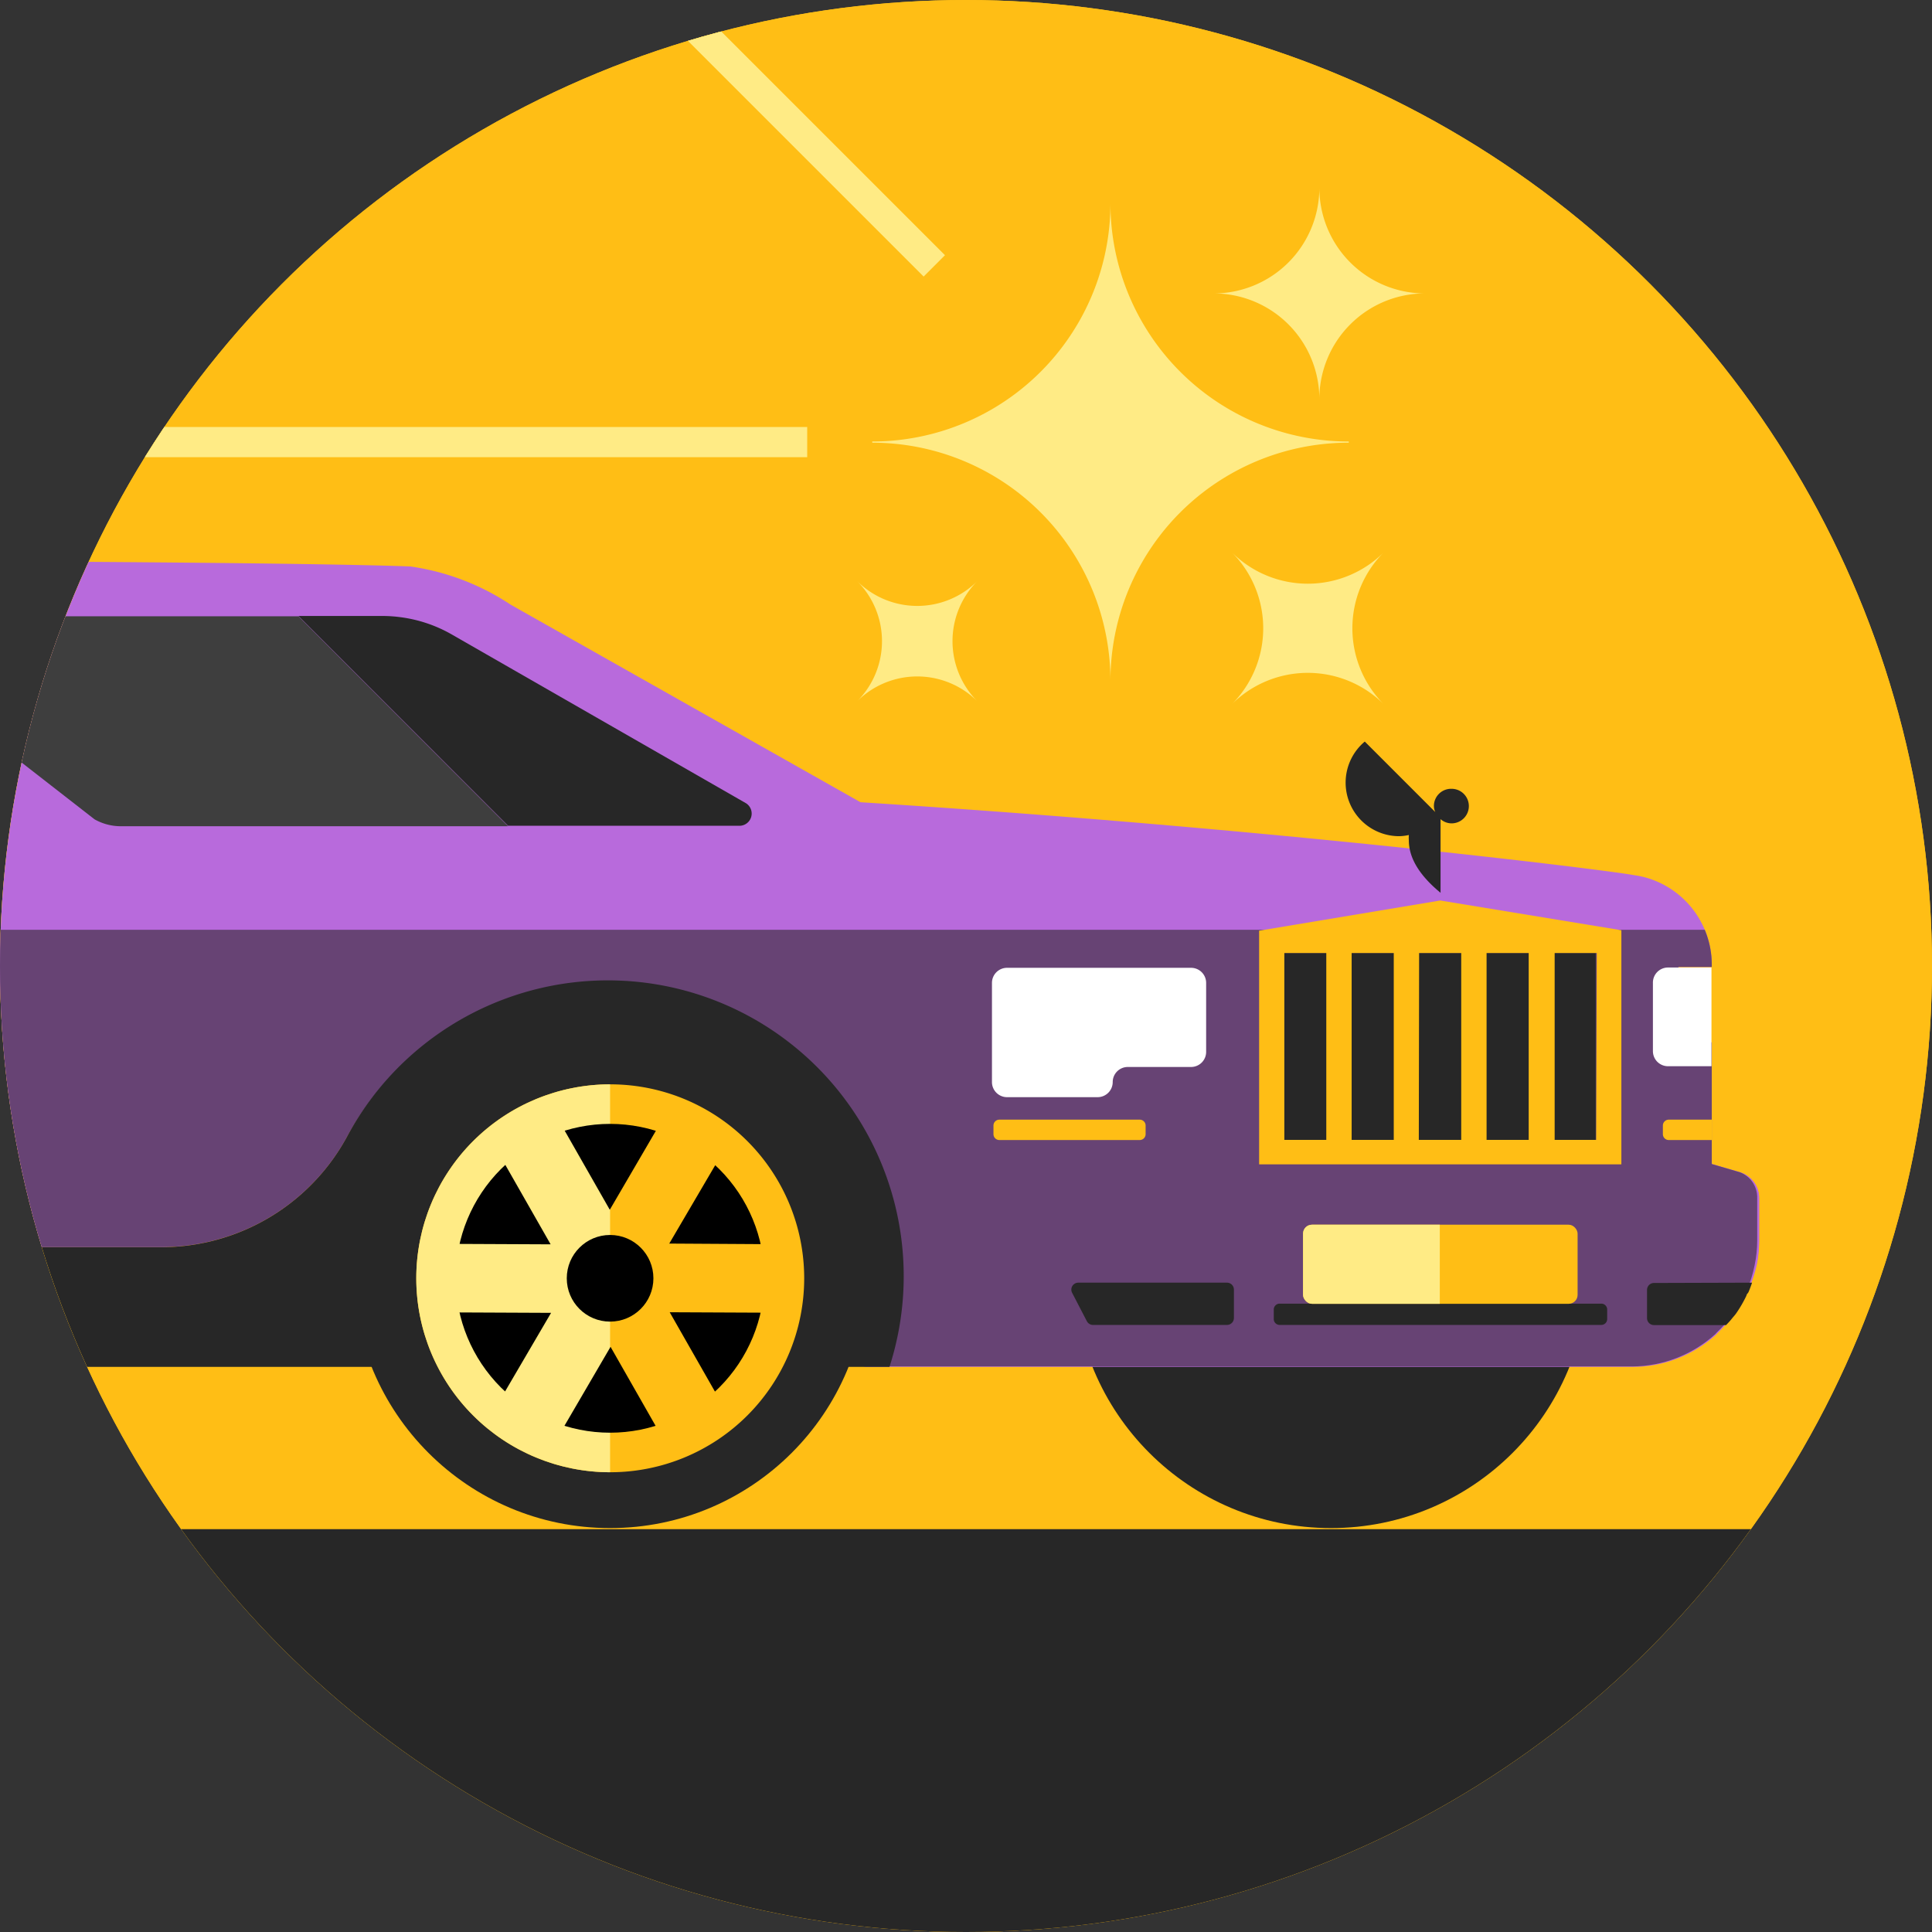 <svg xmlns="http://www.w3.org/2000/svg" data-name="Layer 1" viewBox="0 0 128 128" height="128" width="128">
    <rect x="0" y="0" width="128" height="128" fill="#333333" stroke="none"/>
    <defs>
        <clipPath id="a">
            <circle cx="64" cy="64" r="64" fill="none"/>
        </clipPath>
        <clipPath id="b">
            <path d="M115.26 77.66l-1.85-.54v-8.06h-2.21v-5h2.21v-.21a6 6 0 0 0-4.41-5.72 6 6 0 0 0-.75-.15c-1.57-.31-23.89-3.1-51.24-4.83L33.83 40.06a16.07 16.07 0 0 0-6.64-2.53c-.05 0-8-.4-55.77-.4 0 5.09 1 35.22 1 45.49h38.33A14 14 0 0 0 23 75.29a19.56 19.56 0 0 1 32.22-3.12v4.92h3a19.58 19.58 0 0 1 1.06 3.25v.17c.11.51.21 1 .29 1.55s.13 1.17.16 1.76h-1.6v.84a19.39 19.39 0 0 1-.91 5.87h50.9a8.26 8.26 0 0 0 5.52-2.14l.1-.11a8.44 8.44 0 0 0 .84-.93c.09-.11.19-.22.28-.34a8.28 8.28 0 0 0 .71-1.22c0-.08.09-.14.13-.22a8.46 8.46 0 0 0 .55-1.75 8.12 8.12 0 0 0 .17-1.61v-2.84a1.78 1.78 0 0 0-1.16-1.71z" fill="none"/>
        </clipPath>
        <clipPath id="c">
            <path d="M40.42 71.84a12.85 12.85 0 1 0 12.86 12.85 12.85 12.85 0 0 0-12.86-12.85z" fill="none"/>
        </clipPath>
        <clipPath id="d">
            <path d="M40.42 74.46a10.23 10.23 0 1 0 10.23 10.23 10.23 10.23 0 0 0-10.23-10.23z" fill="none"/>
        </clipPath>
        <clipPath id="e">
            <rect x="86.33" y="81.14" width="18.19" height="5.24" rx=".59" ry=".59" fill="none"/>
        </clipPath>
    </defs>
    <g clip-path="url(#a)">
        <circle cx="64" cy="64" r="64" fill="#ffbe15"/>
        <path fill="#ffeb85" d="M3.25 28.29h50.23v2H3.25zm38.61-29.3l1.415-1.414 19.332 19.332-1.414 1.415z"/>
        <path d="M11.92 101.31a64 64 0 0 0 104.15 0z" fill="#272727"/>
        <circle cx="64" cy="64" r="64" fill="none"/>
        <circle cx="64" cy="64" r="64" fill="#ffbe15"/>
        <path fill="#ffeb85" d="M3.25 28.29h50.23v2H3.25zm38.61-29.3l1.415-1.414 19.332 19.332-1.414 1.415z"/>
        <path d="M11.92 101.31a64 64 0 0 0 104.15 0z" fill="#272727"/>
        <path d="M57.79 29.25v.08a15.78 15.78 0 0 1 15.78 15.79 15.78 15.78 0 0 1 15.79-15.79v-.08a15.78 15.78 0 0 1-15.79-15.78 15.78 15.78 0 0 1-15.78 15.78zm22.62-9.81a7 7 0 0 1 7 7 7 7 0 0 1 7-7 7 7 0 0 1-7-7 7 7 0 0 1-7 7zM56.77 46.48a5.64 5.64 0 0 1 8 0 5.64 5.64 0 0 1 0-8 5.64 5.64 0 0 1-8 0 5.64 5.64 0 0 1 0 8z" fill="#ffeb85"/>
        <path d="M81.6 46.67a7.13 7.13 0 0 1 10.09 0 7.13 7.13 0 0 1 0-10.09 7.13 7.13 0 0 1-10.09 0 7.13 7.13 0 0 1 0 10.09z" fill="#ffeb85"/>
        <circle cx="88.18" cy="84.22" r="17.02" fill="#272727"/>
        <path d="M116.54 82.24v-2.87a1.78 1.78 0 0 0-1.28-1.71l-1.85-.54v-8.06h-2.21v-5h2.21v-.21a6 6 0 0 0-4.41-5.72 6 6 0 0 0-.75-.15c-1.57-.31-23.89-3.1-51.24-4.83L33.83 40.06a16.07 16.07 0 0 0-6.64-2.53c-.05 0-8-.4-55.77-.4 0 5.09 1 35.22 1 45.49h38.33A14 14 0 0 0 23 75.29a19.56 19.56 0 0 1 32.22-3.12v4.92h3a19.41 19.41 0 0 1 1.55 6.76h56.59a8.11 8.11 0 0 0 .18-1.61z" fill="#b86adc"/>
        <path d="M115.26 77.66l-1.85-.54H58.25a19.41 19.41 0 0 1 1.54 6.73h56.59a8.11 8.11 0 0 0 .17-1.61v-2.87a1.78 1.78 0 0 0-1.29-1.71zm1.12 6.19H58.19v.84a19.39 19.39 0 0 1-.91 5.87h50.9a8.26 8.26 0 0 0 5.52-2.14l.1-.11a8.43 8.43 0 0 0 .84-.93c.09-.11.19-.22.28-.34a8.27 8.27 0 0 0 .71-1.22c0-.08.09-.14.13-.22a8.46 8.46 0 0 0 .62-1.75z" fill="#b86adc"/>
        <g clip-path="url(#b)">
            <path fill="#674374" d="M-38.31 61.6h163.9v28.96h-163.9z"/>
        </g>
        <path d="M19.77 40.83H-9a.7.7 0 0 0-.33 1.31L6.26 54.28a3.53 3.53 0 0 0 1.74.46h25.66z" fill="#3e3e3e"/>
        <path d="M49.43 53.22L29.87 42a9.21 9.21 0 0 0-3.34-1.11 9.15 9.15 0 0 0-1.18-.08h-5.58l13.89 13.9H49a.81.81 0 0 0 .43-1.49zm35.64 9.92h20.65v12.38H85.07z" fill="#272727"/>
        <path d="M66.72 72.69h6a1 1 0 0 0 1-1 1 1 0 0 1 1-1h4.19a1 1 0 0 0 1-1v-4.57a1 1 0 0 0-1-1H66.72a1 1 0 0 0-1 1v6.56a1 1 0 0 0 1 1.01zm42.79-7.57v4.52a1 1 0 0 0 1 1h2.88V64.1h-2.88a1 1 0 0 0-1 1.02z" fill="#fff"/>
        <path d="M24.79 90.56a16.72 16.72 0 1 1 31.27 0h2.87A19.6 19.6 0 0 0 23 75.29a14 14 0 0 1-12.28 7.34h-29.56a78.34 78.34 0 0 0 3.44 7.93h40.19z" fill="#272727"/>
        <circle cx="40.42" cy="84.22" r="17.02" fill="#272727"/>
        <path d="M40.42 71.84a12.85 12.85 0 1 0 12.86 12.85 12.85 12.85 0 0 0-12.86-12.85z" fill="#ffbe15"/>
        <g clip-path="url(#c)">
            <path fill="#ffeb85" d="M27.57 71.84h12.85v25.7H27.57z"/>
        </g>
        <circle cx="40.42" cy="84.69" r="2.87"/>
        <g clip-path="url(#d)">
            <path d="M37.11 74.38l6.64.03-3.35 5.74-3.29-5.77zm-7.27 8.03l3.35-5.74 3.29 5.77-6.64-.03zm3.31 10.31l-3.29-5.77 6.65.03-3.36 5.74zM43.74 95l-6.64-.03 3.35-5.74L43.74 95zm7.27-8.03l-3.35 5.74-3.29-5.77 6.64.03zM47.7 76.66l3.29 5.77-6.65-.04 3.36-5.73z"/>
        </g>
        <path d="M84.39 86.76v.63a.39.39 0 0 0 .39.39h21.31a.39.39 0 0 0 .39-.39v-.63a.39.39 0 0 0-.39-.39H84.78a.39.39 0 0 0-.39.39zm-12.01 1.02h8.91a.46.46 0 0 0 .46-.46v-1.88a.46.46 0 0 0-.46-.46h-9.84a.46.46 0 0 0-.42.67l.97 1.87a.47.47 0 0 0 .38.26zm37.2-2.78a.46.46 0 0 0-.46.46v1.87a.46.46 0 0 0 .46.46h4.78c.12-.13.25-.26.36-.4s.19-.22.28-.34a8.27 8.27 0 0 0 .71-1.22c0-.08.09-.14.13-.22.09-.2.16-.41.24-.63z" fill="#272727"/>
        <path d="M65.82 74.57v.57a.39.39 0 0 0 .39.39h9.3a.39.39 0 0 0 .39-.39v-.57a.39.39 0 0 0-.39-.39h-9.3a.39.39 0 0 0-.39.39zm44.35 0v.57a.39.39 0 0 0 .39.39h2.85v-1.35h-2.85a.39.39 0 0 0-.39.39zM95.42 59.66l-12 2v15.48h24V61.63zm-10.33 3.48h2.78v12.38h-2.78zm4.46 0h2.79v12.38h-2.79zm4.47 0h2.79v12.38H94zm4.47 0h2.79v12.38h-2.79zm7.26 12.38H103V63.14h2.79z" fill="#ffbe15"/>
        <path d="M96.11 52.26A1.14 1.14 0 0 0 95 53.41a1 1 0 0 0 .09.39l-4.67-4.67a3.55 3.55 0 0 0 2.28 6.27 3.12 3.12 0 0 0 .64-.08 2.16 2.16 0 0 0 0 .36c0 .89.41 2.08 2.1 3.47v-4.88a1.12 1.12 0 0 0 .73.28 1.14 1.14 0 0 0 0-2.29z" fill="#272727"/>
        <rect x="86.33" y="81.14" width="18.19" height="5.24" rx=".59" ry=".59" fill="#ffbe15"/>
        <g clip-path="url(#e)">
            <path fill="#ffeb85" d="M86.33 77.74h9.06v10.74h-9.06z"/>
        </g>
    </g>
</svg>